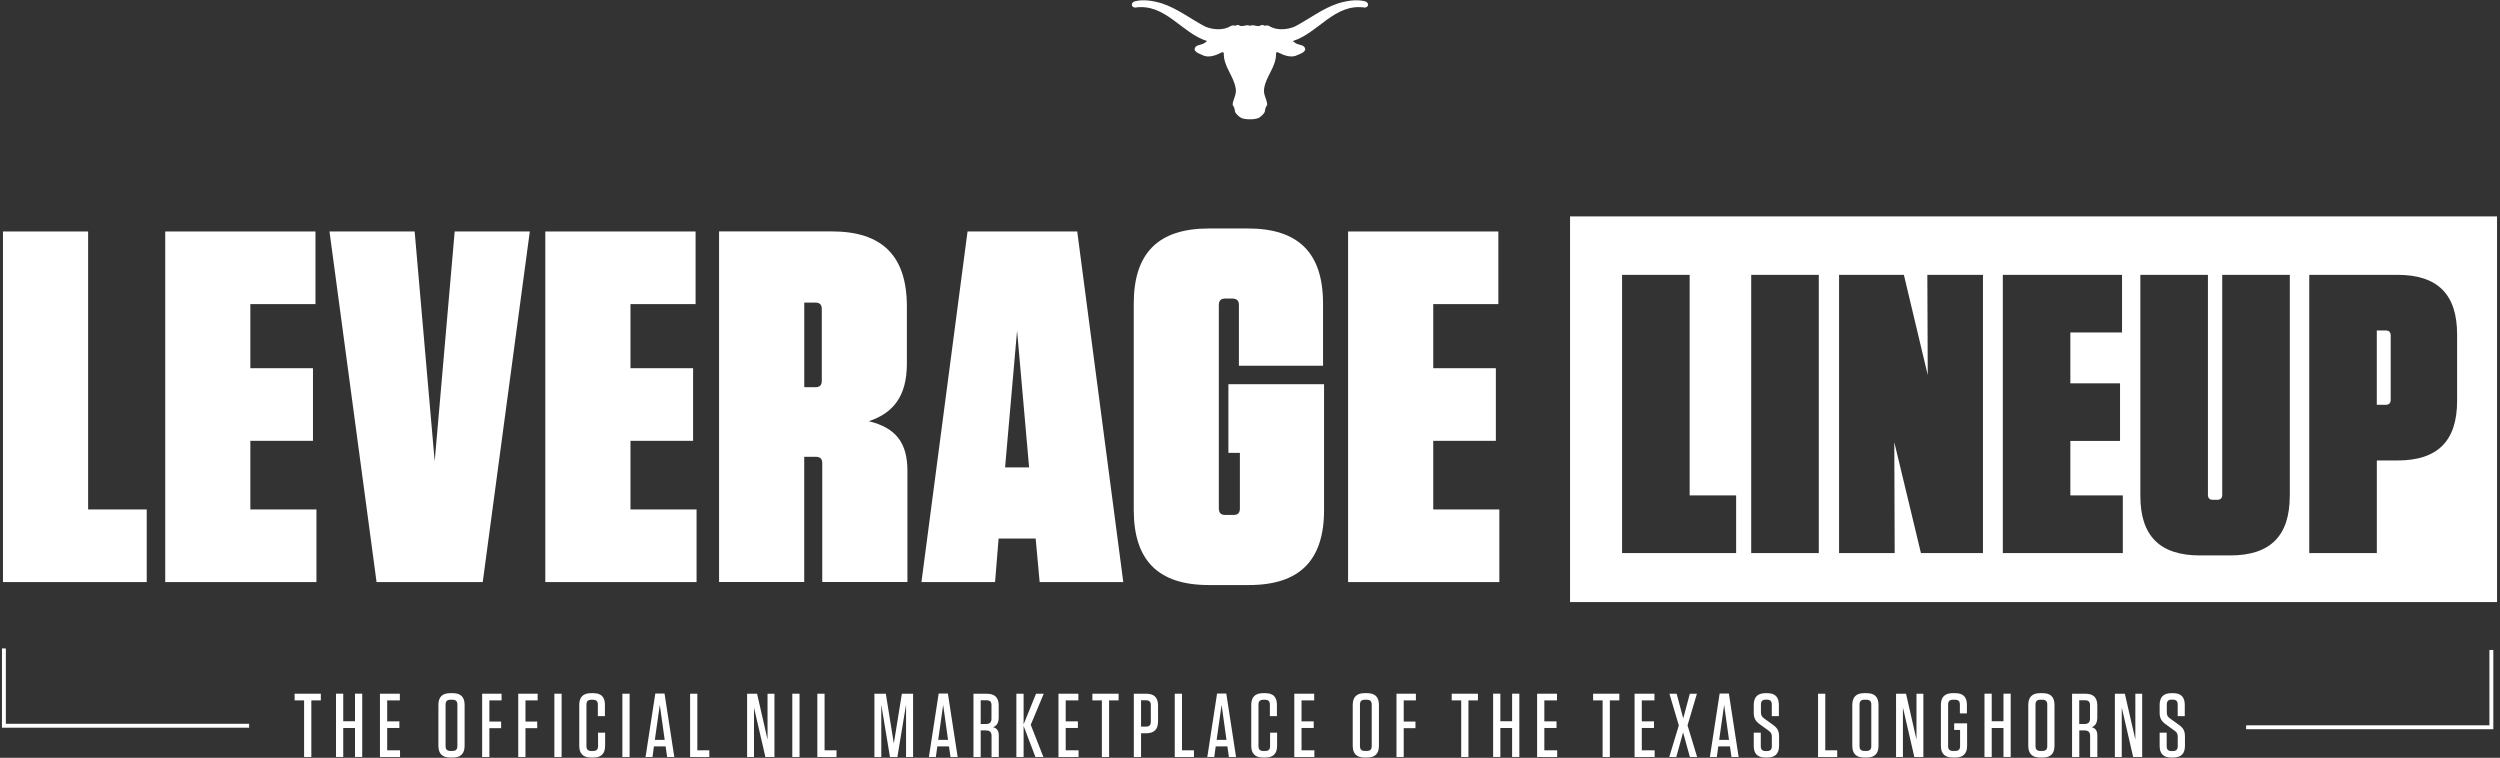 <svg width="640" height="194" viewBox="0 0 640 194" fill="none" xmlns="http://www.w3.org/2000/svg">
<rect x="0" y="0" width="640" height="194" fill="#333333" stroke="none"/>
<path d="M22.56 59.26V130.42H37.56V149.01H0.76V59.26H22.56Z" fill="white"/>
<path d="M80.76 59.26V77.85H64.09V94.26H80.12V112.85H64.09V130.42H81.01V149.01H42.3V59.26H80.76Z" fill="white"/>
<path d="M116.4 59.26H135.63L123.58 149.01H96.4L84.35 59.26H106.15L111.28 118.11L116.4 59.26Z" fill="white"/>
<path d="M178.07 59.26V77.85H161.4V94.26H177.43V112.85H161.4V130.42H178.32V149.01H139.6V59.26H178.07Z" fill="white"/>
<path d="M232.3 120.54V149H210.5V118.61C210.5 117.46 209.99 116.94 208.83 116.94H205.88V148.99H184.08V59.24H212.93C225.88 59.24 232.16 65.52 232.16 78.47V93.09C232.16 101.55 228.57 105.78 222.42 107.83C229.35 109.52 232.3 113.36 232.3 120.54ZM208.71 77.46H205.89V99.13H208.71C209.86 99.13 210.38 98.62 210.38 97.46V79.13C210.37 77.98 209.86 77.46 208.71 77.46Z" fill="white"/>
<path d="M287.56 149.01H266.15L265.13 137.86H255.64L254.74 149.01H235.89L247.69 59.26H275.77L287.56 149.01ZM257.3 119.65H263.45L260.37 84.65L257.3 119.65Z" fill="white"/>
<path d="M314.47 115.93V98.36H338.96V130.54C338.96 143.49 332.68 149.77 319.73 149.77H309.47C296.52 149.77 290.24 143.49 290.24 130.54V77.72C290.24 64.77 296.52 58.49 309.47 58.49H319.47C332.42 58.49 338.7 64.77 338.7 77.72V93.62H317.16V78.1C317.16 76.95 316.65 76.43 315.36 76.43H313.69C312.54 76.43 312.02 76.94 312.02 78.1V130.03C312.02 131.31 312.53 131.83 313.69 131.83H315.74C316.89 131.83 317.41 131.32 317.41 130.16V115.93H314.47V115.93Z" fill="white"/>
<path d="M383.58 59.26V77.85H366.91V94.26H382.94V112.85H366.91V130.42H383.83V149.01H345.11V59.26H383.58Z" fill="white"/>
<path d="M610.7 84.6H608.46V103.63H610.7C611.61 103.63 612.02 103.22 612.02 102.31V85.93C612.02 85.01 611.62 84.6 610.7 84.6Z" fill="white"/>
<path d="M401.93 55.4V154.13H639.24V55.4H401.93ZM444.45 141.59H415.25V70.36H432.55V126.83H444.45V141.59ZM465.61 141.59H448.31V70.36H465.61V141.59ZM507.63 141.59H491.76L484.94 113.2L485.04 141.59H470.8V70.36H487.39L493.5 96L493.4 70.36H507.64V141.59H507.63ZM543.45 141.59H512.72V70.36H543.24V85.11H530.01V98.13H542.73V112.88H530.01V126.82H543.44V141.59H543.45ZM586.18 126.93C586.18 137.21 581.19 142.19 570.92 142.19H563.19C552.91 142.19 547.93 137.2 547.93 126.93V70.36H565.23V126.63C565.23 127.55 565.64 127.95 566.55 127.95H567.57C568.48 127.95 568.89 127.54 568.89 126.63V70.36H586.19V126.93H586.18ZM629.02 102.62C629.02 112.9 624.03 117.88 613.76 117.88H608.47V141.59H591.17V70.36H613.76C624.04 70.36 629.02 75.35 629.02 85.62V102.62V102.62Z" fill="white"/>
<path d="M77.85 193.79V179.3H75.42V177.59H82.13V179.3H79.7V193.79H77.85Z" fill="white"/>
<path d="M90.88 184.64V177.58H92.73V193.78H90.88V186.37H87.87V193.78H86.02V177.58H87.87V184.64H90.88Z" fill="white"/>
<path d="M102.36 177.59V179.3H99.12V184.67H102.24V186.36H99.12V192.08H102.41V193.79H97.27V177.59H102.36V177.59Z" fill="white"/>
<path d="M115.93 193.93H115.24C113.23 193.93 112.23 192.94 112.23 190.92V180.46C112.23 178.45 113.23 177.45 115.24 177.45H115.93C117.94 177.45 118.94 178.44 118.94 180.46V190.92C118.94 192.93 117.94 193.93 115.93 193.93ZM115.86 179.13H115.3C114.47 179.13 114.07 179.52 114.07 180.36V191.01C114.07 191.84 114.46 192.24 115.3 192.24H115.86C116.69 192.24 117.09 191.85 117.09 191.01V180.36C117.09 179.53 116.69 179.13 115.86 179.13Z" fill="white"/>
<path d="M128.4 177.59V179.3H125.28V184.72H128.29V186.41H125.28V193.79H123.43V177.59H128.4V177.59Z" fill="white"/>
<path d="M137.64 177.59V179.3H134.52V184.72H137.53V186.41H134.52V193.79H132.67V177.59H137.64V177.59Z" fill="white"/>
<path d="M143.77 193.79H141.92V177.59H143.77V193.79Z" fill="white"/>
<path d="M154.91 187.56V190.92C154.91 192.93 153.91 193.93 151.9 193.93H151.3C149.29 193.93 148.29 192.94 148.29 190.92V180.46C148.29 178.45 149.28 177.45 151.3 177.45H151.9C153.89 177.45 154.86 178.42 154.86 180.41V183.33H153.05V180.37C153.05 179.54 152.66 179.14 151.82 179.14H151.36C150.53 179.14 150.13 179.53 150.13 180.37V191.02C150.13 191.85 150.52 192.25 151.36 192.25H151.87C152.7 192.25 153.1 191.86 153.1 191.02V187.57H154.91V187.56Z" fill="white"/>
<path d="M161.18 193.79H159.33V177.59H161.18V193.79Z" fill="white"/>
<path d="M172.62 193.79H170.79L170.4 191.08H167.41L167.04 193.79H165.26L167.76 177.54H170.12L172.62 193.79ZM167.64 189.41H170.16L168.91 180.45L167.64 189.41Z" fill="white"/>
<path d="M178.52 177.59V192.08H181.58V193.79H176.67V177.59H178.52V177.59Z" fill="white"/>
<path d="M196.5 177.59H198.26V193.79H195.94L193.02 181.13V193.79H191.26V177.59H193.81L196.49 189.33V177.59H196.5Z" fill="white"/>
<path d="M204.68 193.79H202.83V177.59H204.68V193.79Z" fill="white"/>
<path d="M211.09 177.59V192.08H214.15V193.79H209.24V177.59H211.09V177.59Z" fill="white"/>
<path d="M228.82 190.34L230.88 177.59H233.75V193.79H231.95V180.39L229.73 193.79H227.83L225.61 180.39V193.79H223.85V177.59H226.77L228.82 190.34Z" fill="white"/>
<path d="M245.16 193.79H243.33L242.94 191.08H239.95L239.58 193.79H237.8L240.3 177.54H242.66L245.16 193.79ZM240.18 189.41H242.7L241.45 180.45L240.18 189.41Z" fill="white"/>
<path d="M255.69 188.33V193.79H253.84V188.4C253.84 187.43 253.4 186.99 252.43 186.99H251.06V193.8H249.21V177.6H252.66C254.67 177.6 255.67 178.59 255.67 180.61V183.62C255.67 185.08 255.16 185.8 254.23 186.17C255.25 186.43 255.69 187.08 255.69 188.33ZM252.59 179.27H251.06V185.34H252.45C253.38 185.34 253.82 184.9 253.82 183.97V180.5C253.82 179.67 253.43 179.27 252.59 179.27Z" fill="white"/>
<path d="M265.07 193.79L262.04 185.83V193.79H260.19V177.59H262.04V185.44L265.23 177.59H267.2L263.87 185.55L267.11 193.79H265.07V193.79Z" fill="white"/>
<path d="M276.06 177.59V179.3H272.82V184.67H275.94V186.36H272.82V192.08H276.11V193.79H270.97V177.59H276.06V177.59Z" fill="white"/>
<path d="M282.08 193.79V179.3H279.65V177.59H286.36V179.3H283.93V193.79H282.08Z" fill="white"/>
<path d="M292.11 193.79H290.26V177.59H293.45C295.46 177.59 296.46 178.58 296.46 180.6V184.7C296.46 186.72 295.46 187.71 293.45 187.71H292.11V193.79ZM293.38 179.27H292.11V186.01H293.38C294.21 186.01 294.61 185.62 294.61 184.78V180.5C294.6 179.67 294.21 179.27 293.38 179.27Z" fill="white"/>
<path d="M302.59 177.59V192.08H305.65V193.79H300.74V177.59H302.59V177.59Z" fill="white"/>
<path d="M316.43 193.79H314.6L314.21 191.08H311.22L310.85 193.79H309.07L311.57 177.54H313.93L316.43 193.79ZM311.46 189.41H313.98L312.73 180.45L311.46 189.41Z" fill="white"/>
<path d="M326.94 187.56V190.92C326.94 192.93 325.94 193.93 323.93 193.93H323.33C321.32 193.93 320.32 192.94 320.32 190.92V180.46C320.32 178.45 321.32 177.45 323.33 177.45H323.93C325.92 177.45 326.89 178.42 326.89 180.41V183.33H325.09V180.37C325.09 179.54 324.7 179.14 323.86 179.14H323.4C322.57 179.14 322.17 179.53 322.17 180.37V191.02C322.17 191.85 322.56 192.25 323.4 192.25H323.91C324.74 192.25 325.14 191.86 325.14 191.02V187.57H326.94V187.56Z" fill="white"/>
<path d="M336.43 177.59V179.3H333.19V184.67H336.31V186.36H333.19V192.08H336.48V193.79H331.34V177.59H336.43V177.59Z" fill="white"/>
<path d="M350 193.93H349.31C347.3 193.93 346.3 192.94 346.3 190.92V180.46C346.3 178.45 347.3 177.45 349.31 177.45H350C352.01 177.45 353.01 178.44 353.01 180.46V190.92C353.01 192.93 352.01 193.93 350 193.93ZM349.93 179.13H349.38C348.55 179.13 348.15 179.52 348.15 180.36V191.01C348.15 191.84 348.54 192.24 349.38 192.24H349.93C350.76 192.24 351.16 191.85 351.16 191.01V180.36C351.16 179.53 350.76 179.13 349.93 179.13Z" fill="white"/>
<path d="M362.47 177.59V179.3H359.35V184.72H362.36V186.41H359.35V193.79H357.5V177.59H362.47V177.59Z" fill="white"/>
<path d="M374.07 193.79V179.3H371.64V177.59H378.35V179.3H375.92V193.79H374.07Z" fill="white"/>
<path d="M387.1 184.64V177.58H388.95V193.78H387.1V186.37H384.09V193.78H382.24V177.58H384.09V184.64H387.1Z" fill="white"/>
<path d="M398.59 177.59V179.3H395.35V184.67H398.47V186.36H395.35V192.08H398.64V193.79H393.5V177.59H398.59V177.59Z" fill="white"/>
<path d="M410.27 193.79V179.3H407.84V177.59H414.55V179.3H412.12V193.79H410.27Z" fill="white"/>
<path d="M423.54 177.59V179.3H420.3V184.67H423.42V186.36H420.3V192.08H423.59V193.79H418.45V177.59H423.54V177.59Z" fill="white"/>
<path d="M432.01 185.69L434.46 193.79H432.61L430.87 187.49L429.13 193.79H427.33L429.78 185.71L427.37 177.59H429.22L430.91 183.91L432.6 177.59H434.41L432.01 185.69Z" fill="white"/>
<path d="M445.09 193.79H443.26L442.87 191.08H439.88L439.51 193.79H437.73L440.23 177.54H442.59L445.09 193.79ZM440.11 189.41H442.63L441.38 180.45L440.11 189.41Z" fill="white"/>
<path d="M455.44 188.56V190.92C455.44 192.93 454.45 193.93 452.43 193.93H451.92C449.93 193.93 448.96 192.94 448.96 190.97V187.57H450.76V191.04C450.76 191.87 451.15 192.27 451.99 192.27H452.36C453.19 192.27 453.59 191.88 453.59 191.04V188.61C453.59 187.8 453.31 187.45 452.78 187.06L450.51 185.42C449.31 184.56 448.96 183.73 448.96 182.41V180.46C448.96 178.45 449.95 177.45 451.97 177.45H452.43C454.42 177.45 455.39 178.44 455.39 180.41V183.33H453.58V180.34C453.58 179.51 453.19 179.11 452.35 179.11H452.03C451.2 179.11 450.8 179.5 450.8 180.34V182.38C450.8 183.19 451.1 183.54 451.63 183.93L453.87 185.55C455.07 186.4 455.44 187.17 455.44 188.56Z" fill="white"/>
<path d="M467.27 177.59V192.08H470.33V193.79H465.42V177.59H467.27V177.59Z" fill="white"/>
<path d="M477.89 193.93H477.2C475.19 193.93 474.19 192.94 474.19 190.92V180.46C474.19 178.45 475.19 177.45 477.2 177.45H477.89C479.9 177.45 480.9 178.44 480.9 180.46V190.92C480.9 192.93 479.9 193.93 477.89 193.93ZM477.82 179.13H477.27C476.44 179.13 476.04 179.52 476.04 180.36V191.01C476.04 191.84 476.43 192.24 477.27 192.24H477.82C478.65 192.24 479.05 191.85 479.05 191.01V180.36C479.05 179.53 478.65 179.13 477.82 179.13Z" fill="white"/>
<path d="M490.62 177.59H492.38V193.79H490.07L487.15 181.13V193.79H485.39V177.59H487.94L490.62 189.33V177.59Z" fill="white"/>
<path d="M500.27 186.87V185.18H503.58V190.92C503.58 192.93 502.58 193.93 500.57 193.93H499.88C497.87 193.93 496.87 192.94 496.87 190.92V180.46C496.87 178.45 497.87 177.45 499.88 177.45H500.57C502.56 177.45 503.53 178.44 503.53 180.41V182.63H501.73V180.36C501.73 179.53 501.34 179.13 500.5 179.13H499.95C499.12 179.13 498.72 179.52 498.72 180.36V191.01C498.72 191.84 499.11 192.24 499.95 192.24H500.55C501.38 192.24 501.78 191.85 501.78 191.01V186.87H500.27V186.87Z" fill="white"/>
<path d="M512.89 184.64V177.58H514.74V193.78H512.89V186.37H509.88V193.78H508.03V177.58H509.88V184.64H512.89Z" fill="white"/>
<path d="M522.94 193.93H522.25C520.24 193.93 519.24 192.94 519.24 190.92V180.46C519.24 178.45 520.24 177.45 522.25 177.45H522.94C524.95 177.45 525.95 178.44 525.95 180.46V190.92C525.95 192.93 524.95 193.93 522.94 193.93ZM522.87 179.13H522.32C521.49 179.13 521.09 179.52 521.09 180.36V191.01C521.09 191.84 521.48 192.24 522.32 192.24H522.87C523.7 192.24 524.1 191.85 524.1 191.01V180.36C524.09 179.53 523.7 179.13 522.87 179.13Z" fill="white"/>
<path d="M536.92 188.33V193.79H535.07V188.4C535.07 187.43 534.63 186.99 533.66 186.99H532.3V193.8H530.45V177.6H533.9C535.92 177.6 536.91 178.59 536.91 180.61V183.62C536.91 185.08 536.4 185.8 535.48 186.17C536.48 186.43 536.92 187.08 536.92 188.33ZM533.81 179.27H532.28V185.34H533.67C534.6 185.34 535.04 184.9 535.04 183.97V180.5C535.04 179.67 534.65 179.27 533.81 179.27Z" fill="white"/>
<path d="M546.64 177.59H548.4V193.79H546.09L543.17 181.13V193.79H541.41V177.59H543.96L546.65 189.33V177.59H546.64Z" fill="white"/>
<path d="M559.35 188.56V190.92C559.35 192.93 558.36 193.93 556.34 193.93H555.83C553.84 193.93 552.87 192.94 552.87 190.97V187.57H554.67V191.04C554.67 191.87 555.06 192.27 555.9 192.27H556.27C557.1 192.27 557.5 191.88 557.5 191.04V188.61C557.5 187.8 557.22 187.45 556.69 187.06L554.42 185.42C553.22 184.56 552.87 183.73 552.87 182.41V180.46C552.87 178.45 553.86 177.45 555.88 177.45H556.34C558.33 177.45 559.3 178.44 559.3 180.41V183.33H557.49V180.34C557.49 179.51 557.1 179.11 556.26 179.11H555.93C555.1 179.11 554.7 179.5 554.7 180.34V182.38C554.7 183.19 555 183.54 555.53 183.93L557.78 185.55C558.98 186.4 559.35 187.17 559.35 188.56Z" fill="white"/>
<path d="M63.78 185.79H1V166" stroke="white" stroke-miterlimit="10"/>
<path d="M575.01 186.18H637.79V166.39" stroke="white" stroke-miterlimit="10"/>
<path d="M349.51 0.35C347.35 -0.24 344.73 0.2 342.63 0.84C338.61 2.13 335.18 4.86 331.44 6.81C329.47 7.65 326.76 7.82 324.93 6.68C324.49 6.37 323.7 6.59 323.7 6.59C323.45 6.4 323.16 6.33 322.82 6.45C321.91 7.11 320.96 6.09 319.99 6.62C319.02 6.09 318.07 7.11 317.16 6.45C316.82 6.33 316.53 6.4 316.28 6.59C316.28 6.59 315.49 6.37 315.05 6.68C313.23 7.82 310.52 7.65 308.54 6.81C304.8 4.86 301.37 2.13 297.35 0.84C295.25 0.2 292.63 -0.24 290.47 0.35C289.43 0.73 289.58 1.87 290.56 1.94C298.3 0.78 302.47 8.46 308.96 10.49C308.97 10.57 308.59 10.89 308.18 11.11C307.26 11.62 305.9 11.42 305.81 12.67C306.06 13.45 307.01 13.73 307.69 14.04C309.3 14.95 311.24 14.19 312.7 13.45C312.87 13.28 313.15 13.37 313.29 13.55C313.18 17.06 315.85 19.39 316.34 22.66C316.63 24.18 315.68 25.3 315.56 26.72C315.55 27.25 315.96 26.9 316.18 28.64C316.27 28.96 317.07 29.84 317.78 30.21C318.44 30.47 319.21 30.55 319.98 30.53C320.76 30.55 321.52 30.47 322.18 30.21C322.89 29.84 323.68 28.95 323.78 28.64C324 26.9 324.41 27.25 324.4 26.72C324.29 25.3 323.34 24.18 323.62 22.66C324.11 19.4 326.79 17.06 326.67 13.55C326.8 13.38 327.09 13.28 327.26 13.45C328.72 14.19 330.66 14.95 332.27 14.04C332.95 13.74 333.9 13.45 334.15 12.67C334.05 11.42 332.69 11.61 331.78 11.11C331.37 10.89 330.99 10.57 331 10.49C337.49 8.46 341.66 0.78 349.4 1.94C350.41 1.86 350.55 0.73 349.51 0.35Z" fill="white"/>
</svg>
